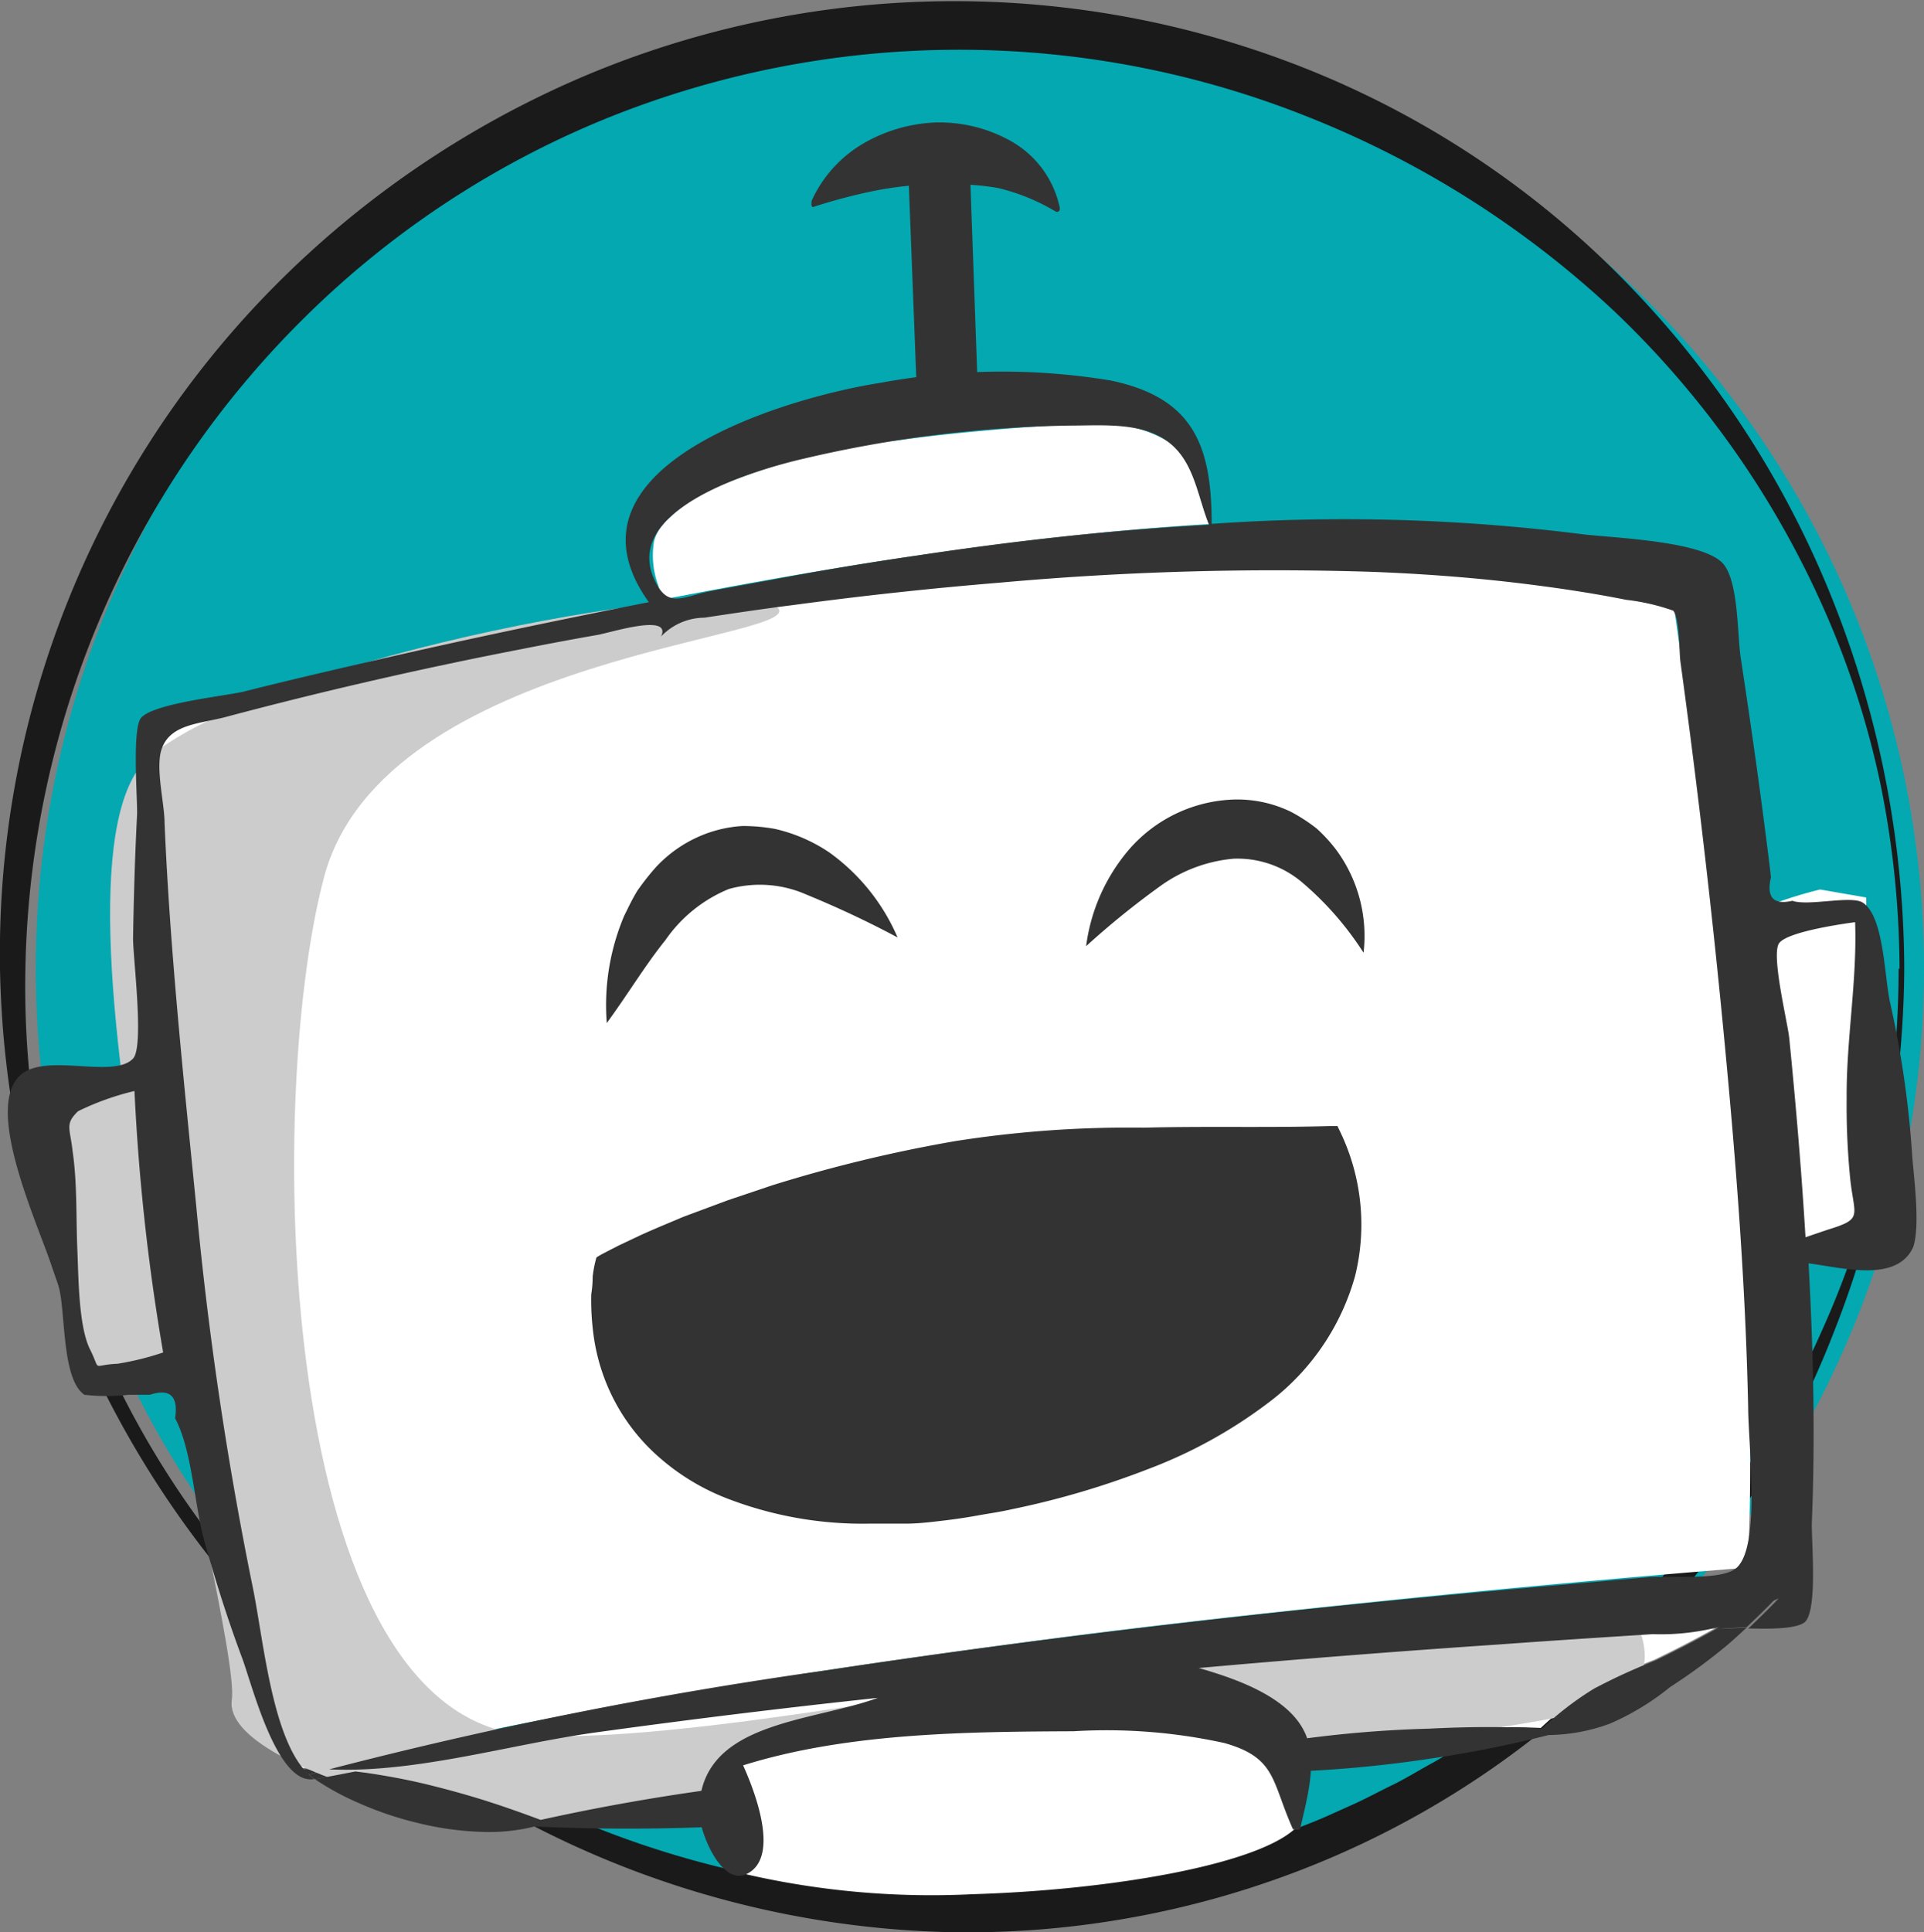 <svg xmlns="http://www.w3.org/2000/svg" viewBox="0 0 81.84 82.18"><rect x="0" y="0" width="81.84" height="82.18" fill="#808080" stroke="none"/><defs><style>.cls-1{fill:#03a8b1;}.cls-2{fill:#1a1a1a;}.cls-3{fill:#fff;}.cls-4{fill:#ccc;}.cls-5{fill:#333;}</style></defs><title>happiness</title><g id="Layer_2" data-name="Layer 2"><g id="Layer_1-2" data-name="Layer 1"><circle class="cls-1" cx="41.68" cy="41.2" r="40.16"/><path class="cls-2" d="M81,41.2A42.74,42.74,0,0,1,78,56.67,40.67,40.67,0,0,1,69.53,70,38.71,38.71,0,0,1,56.4,79.1a39.39,39.39,0,0,1-15.7,3.08,40.65,40.65,0,0,1-22.54-7.25,42.42,42.42,0,0,1-6.08-5.11A41.76,41.76,0,0,1,0,41.2a40.33,40.33,0,0,1,11.65-29,41.32,41.32,0,0,1,13.29-9,40.45,40.45,0,0,1,31.49.08,39.38,39.38,0,0,1,13.12,9.12,41.09,41.09,0,0,1,8.51,13.38A42.72,42.72,0,0,1,81,41.2Zm-.2,0A40,40,0,0,0,80,33.4a37.31,37.31,0,0,0-2.4-7.46,39.52,39.52,0,0,0-8.91-12.68A41.31,41.31,0,0,0,55.71,5a40,40,0,0,0-30,.07A39.32,39.32,0,0,0,13,13.46,39.94,39.94,0,0,0,1.08,41.2,38.51,38.51,0,0,0,18.61,74.26a39,39,0,0,0,6.93,3.54A39.8,39.8,0,0,0,40.7,80.55a41.28,41.28,0,0,0,15-3c.6-.23,1.18-.51,1.77-.77s1.15-.57,1.73-.85,1.12-.62,1.69-.93,1.1-.68,1.65-1a41.87,41.87,0,0,0,6.08-4.79,39.61,39.61,0,0,0,8.91-12.69A37.94,37.94,0,0,0,80,49,40.11,40.11,0,0,0,80.76,41.2Z"/><path class="cls-3" d="M77.42,37.83a18.78,18.78,0,0,0-3.48,1.23l2.36,14,3.22-.35-.14-14.54Z"/><path class="cls-4" d="M5.18,45.73a21.3,21.3,0,0,0-3.49,1.1l2.1,11.73L7,58.2,7.13,46Z"/><path class="cls-3" d="M46.5,18.05c-1.32,0-2.73.1-4.12.22s-2.77.26-4.13.45a28.4,28.4,0,0,0-7.81,2,7.58,7.58,0,0,0-1.62,1c-.12.09-.23.2-.34.3a2.13,2.13,0,0,0-.3.31,1.76,1.76,0,0,0-.36.69A3.67,3.67,0,0,0,28,24.9c.05.19.11.4.17.6,3.62-.7,7.25-1.35,10.91-1.88,4.09-.6,8.2-1.08,12.34-1.33-.47-1.23-.63-2.63-1.43-3.32A5.32,5.32,0,0,0,46.5,18.05Z"/><path class="cls-3" d="M18.17,75.9c.86.21,1.7.45,2.54.71s1.48.5,2.26.79a89.09,89.09,0,0,1,10.34-1.69c1.82-.18,3.65-.28,5.48-.38s3.67-.16,5.51-.17a45.85,45.85,0,0,0,5.5-.3c1.82-.22,3.62-.65,5.44-.92a50,50,0,0,1,5.48-.45c1.6,0,3.2-.07,4.82,0a13.31,13.31,0,0,1,2.21-1.7,25,25,0,0,1,2.62-1.2c.87-.42,1.73-.86,2.58-1.34h0q-6.55.38-13.11.88c-5.25.4-10.5.88-15.75,1.36s-10.48,1-15.7,1.75c-4.46.56-8.84,1.23-13.31,2.07l.47.06C16.45,75.53,17.32,75.7,18.17,75.9Z"/><path class="cls-3" d="M14,75.25l2.61-.71,3.86-.87c1.29-.29,2.59-.52,3.88-.78s2.6-.51,3.9-.73c5.21-.91,10.44-1.66,15.68-2.36S54.4,68.54,59.66,68q7.32-.74,14.67-1.33c.18-3.15.13-6.35,0-9.55-.15-3.56-.41-7.12-.72-10.68s-.7-7.12-1.11-10.68c-.38-3.29-.81-6.58-1.28-9.85A52.75,52.75,0,0,0,64,24.68a80,80,0,0,0-8.21-.47A155.43,155.43,0,0,0,39.23,25q-5.46.57-10.89,1.44v0a.61.61,0,0,1-.21.52.63.63,0,0,0,0-.52q-2.68.43-5.37.94c-5.33,1-10.65,2.26-15.86,3.76,0,1.79.1,3.57.18,5.35s.25,3.78.42,5.66c.09.94.19,1.88.27,2.82s.16,1.88.26,2.82l.25,2.81.3,2.81c.42,3.74.93,7.47,1.61,11.17l.54,2.77.62,2.76c.2.93.45,1.84.69,2.75l.41,1.36.21.67.11.34.06.17a.33.33,0,0,1,0,.1l.29-.08-.31-.23A11.41,11.41,0,0,1,14,75.25Z"/><path class="cls-5" d="M12.81,75.25l.31.23.86-.23A11.41,11.41,0,0,0,12.81,75.25Z"/><path class="cls-5" d="M75.48,67.79c-.84.51-1.65,1-2.52,1.49l1.34-.08c.44-.42.88-.84,1.29-1.28Z"/><path class="cls-5" d="M14,75.25l-.86.23.25.19,1.72-.33Q14.54,75.28,14,75.25Z"/><path class="cls-5" d="M31,37.81a4.9,4.9,0,0,1,3.31.24,42,42,0,0,1,3.87,1.82,8.64,8.64,0,0,0-2.91-3.62,6.83,6.83,0,0,0-2.32-1,7.76,7.76,0,0,0-1.37-.12,5.43,5.43,0,0,0-1.39.27,5.55,5.55,0,0,0-2.28,1.47,10.61,10.61,0,0,0-.79,1c-.22.35-.39.72-.57,1.08a9.75,9.75,0,0,0-.74,4.56c.92-1.26,1.65-2.48,2.49-3.52A6.08,6.08,0,0,1,31,37.81Z"/><path class="cls-5" d="M52.47,36.52a4.26,4.26,0,0,1,2.91,1,13.36,13.36,0,0,1,2.62,3,6.17,6.17,0,0,0-1.15-4.36,6.59,6.59,0,0,0-.84-.92,7.29,7.29,0,0,0-1.09-.71,5.23,5.23,0,0,0-2.58-.52A6.16,6.16,0,0,0,48,36.16a7.87,7.87,0,0,0-1.8,4.08,35.61,35.61,0,0,1,3.16-2.56A6.29,6.29,0,0,1,52.47,36.52Z"/><path class="cls-5" d="M28.12,62.05a9.62,9.62,0,0,0,2.76,1.66A16,16,0,0,0,37,64.8c.51,0,1,0,1.53,0s1-.06,1.52-.12,1-.13,1.5-.22,1-.16,1.48-.27a36,36,0,0,0,5.78-1.7,20.33,20.33,0,0,0,5.36-3,10.13,10.13,0,0,0,3.47-5.22A9.11,9.11,0,0,0,57,48.12l-.11-.23h-.25c-2.66.08-5.31,0-8,.07a47.63,47.63,0,0,0-8,.57,60.94,60.94,0,0,0-7.79,1.88l-1.9.64-1.88.7c-.61.26-1.23.51-1.84.79l-.91.43-.45.23c-.14.08-.29.14-.5.28a5.21,5.21,0,0,0-.16.81q0,.38-.06.75a11.12,11.12,0,0,0,.07,1.52,8.45,8.45,0,0,0,.91,3A8.35,8.35,0,0,0,28.12,62.05Z"/><path class="cls-5" d="M34.57,8.81a23.72,23.72,0,0,1,2.6-.69,14.86,14.86,0,0,1,1.49-.22L39,16.72l2.59-.19-.31-8.67A10,10,0,0,1,42.47,8a8.68,8.68,0,0,1,2.44,1,.12.12,0,0,0,.17-.12V8.84A4.25,4.25,0,0,0,43,6a6.22,6.22,0,0,0-3.22-.79,6.63,6.63,0,0,0-3,.86,5.4,5.4,0,0,0-2.26,2.48l0,.09a.11.11,0,0,0,0,.08A.11.11,0,0,0,34.57,8.81Z"/><path class="cls-4" d="M6.43,32.12C11.81,27.85,31,24.39,33,25.78S16.33,27.69,13.78,37.32s-2,35.69,8.67,36.47,45.48-8.25,47-5.15c.37.77,1.65,3.35-2.08,4.17C56.07,75.3,28.18,76,26,77.15c-2.83,1.5-16.59-1.7-16.14-4.85S.9,36.5,6.43,32.12Z"/><path class="cls-5" d="M73,69.28c-.85.48-1.71.92-2.58,1.34a25,25,0,0,0-2.62,1.2,13.31,13.31,0,0,0-2.21,1.7c-1.62-.1-3.22-.08-4.82,0a50,50,0,0,0-5.48.45c-1.82.27-3.62.7-5.44.92a45.85,45.85,0,0,1-5.5.3c-1.84,0-3.68,0-5.51.17s-3.66.2-5.48.38A89.09,89.09,0,0,0,23,77.4c-.78-.29-1.51-.55-2.26-.79s-1.68-.5-2.54-.71-1.72-.37-2.61-.5l-.47-.06-1.72.33a11.29,11.29,0,0,0,1.83,1,14.5,14.5,0,0,0,2.58.87,12.92,12.92,0,0,0,2.72.37,7.92,7.92,0,0,0,2.21-.23,85.75,85.75,0,0,0,10.76-.18c1.83-.14,3.65-.37,5.47-.6s3.63-.49,5.45-.82a47.62,47.62,0,0,1,5.46-.68c1.83-.12,3.68,0,5.51-.07a52.94,52.94,0,0,0,5.48-.54,49.19,49.19,0,0,0,5-1,7.74,7.74,0,0,0,2.6-.48,10.9,10.9,0,0,0,2.57-1.56A24.84,24.84,0,0,0,73.43,70c.3-.25.58-.52.87-.78L73,69.28Z"/><path class="cls-3" d="M53.87,74.08a3.83,3.83,0,0,0-.57-.31A7.05,7.05,0,0,0,52,73.33a16.09,16.09,0,0,0-2.9-.44,56.69,56.69,0,0,0-6.12,0l-6.3.5a26.9,26.9,0,0,0-5.75,1.56c.15.31.47.14.52.49s.41.83.45,1.27a7.37,7.37,0,0,1,0,1.33.25.25,0,0,0,0,.09c.09.49-.6,1.22-.22,1.57a35.33,35.33,0,0,0,9.69.86c5.75-.17,12-1.22,13.71-2.78a.73.73,0,0,0,.2,0c-.39-1.13-.72-2.22-1-3.36C54.2,74.31,54,74.16,53.87,74.08Z"/><path class="cls-5" d="M81.34,49.17a42.16,42.16,0,0,0-.94-6.52c-.25-1.12-.26-3.67-1.16-4.26-.49-.32-2.32.16-3-.08-.81.19-1.11-.15-.91-1-.07-.62-.15-1.24-.23-1.86-.32-2.51-.68-5-1.06-7.5-.15-1-.08-3.43-.84-4.07-1-.87-4.48-1-5.82-1.15a80.62,80.62,0,0,0-15.84-.45c0-3.32-.77-5.37-4.31-6.1a28.37,28.37,0,0,0-9.77.1c-4,.62-14,3.56-9.86,9.33-3.89.77-7.77,1.58-11.63,2.47-1.87.43-3.73.86-5.59,1.33-.77.19-3.8.49-4.37,1.11-.41.43-.15,3.58-.18,4.14-.09,1.75-.14,3.49-.17,5.24,0,.86.48,4.61,0,5.12-.84.89-3.76-.29-4.82.73C-.82,47.35,2.08,53,2.52,54.81c.27,1.14.12,3.86,1.07,4.51a8.46,8.46,0,0,0,1.88,0l.9,0q1.29-.42,1.08,1c.72,1.35.82,3.68,1.23,5.17.47,1.69,1,3.37,1.61,5,.43,1.13,1.49,5.48,3.08,5.17-1.78-1.23-2.14-5.89-2.64-8.26A152.54,152.54,0,0,1,8.35,51.32C7.81,45.88,7.23,40.42,7,35c0-.86-.42-2.42-.1-3.21.38-.95,1.47-1,2.6-1.27q3.15-.84,6.33-1.57t6.39-1.35q1.61-.32,3.21-.6c.49-.08,3.17-.94,2.69.07a2.56,2.56,0,0,1,1.84-.8c1.26-.19,2.53-.38,3.8-.54q4.38-.59,8.77-.95a130.52,130.52,0,0,1,15.82-.46c2.4.09,4.81.28,7.2.6,1.21.16,2.42.35,3.62.59a9,9,0,0,1,2,.46c.28.3.25,1.76.31,2.18q1.11,8.09,1.88,16.21c.49,5.15.89,10.31,1,15.48,0,1.64.59,6.25-.62,6.93-.76.44-2.73.23-3.67.31l-4.19.37C55.6,68.35,45.28,69.5,35,71.06a187.57,187.57,0,0,0-21,4.19c3.69.17,7.67-1.06,11.34-1.57q6-.83,12-1.47c-2.9,1.06-7.6,1-7.6,4.84,0,.85.93,3.15,2,2.66,1.53-.71.27-3.74-.13-4.63,4.4-1.38,9.47-1.43,14.05-1.45a23.39,23.39,0,0,1,6.42.5c2.23.63,2,1.63,2.92,3.67l.3,0c.3-1.35.8-3,.15-4.22-.77-1.48-3-2.22-4.46-2.64q6.38-.57,12.75-1c2.19-.16,4.38-.3,6.56-.44a10,10,0,0,0,3.16-.4,18.36,18.36,0,0,1,2.2-1.12c-.42.44-.85.86-1.29,1.28.59,0,2,.07,2.41-.28.55-.54.26-3.53.29-4.25.15-3.67.06-7.36-.14-11,1.42.18,3.75.84,4.45-.69C81.69,52.12,81.4,50,81.34,49.17ZM6.94,57.52A12,12,0,0,1,5,58c-1.15.05-.68.37-1.17-.61s-.49-3.08-.54-4.25c-.06-1.39,0-2.78-.2-4.17-.11-1-.34-1.16.23-1.71a11.46,11.46,0,0,1,2.4-.86A90.36,90.36,0,0,0,6.94,57.52Zm32.11-33.9c-2,.29-4,.62-6,1l-2.72.5c-1.19.22-1.81.72-2.35-.19-1.92-3.26,4.36-5,6.24-5.43a52.84,52.84,0,0,1,11.28-1.4c1.23,0,2.82-.14,3.93.52,1.35.8,1.46,2.36,2,3.7C47.26,22.54,43.15,23,39.05,23.62ZM77.74,52.3l-.94.32c-.17-2.82-.41-5.64-.69-8.45-.06-.65-.79-3.58-.43-4.06s2.63-.81,3.23-.89c.09,2.5-.38,5-.36,7.51a31.24,31.24,0,0,0,.16,3.49C78.89,51.76,79.24,51.84,77.74,52.3Z"/></g></g></svg>